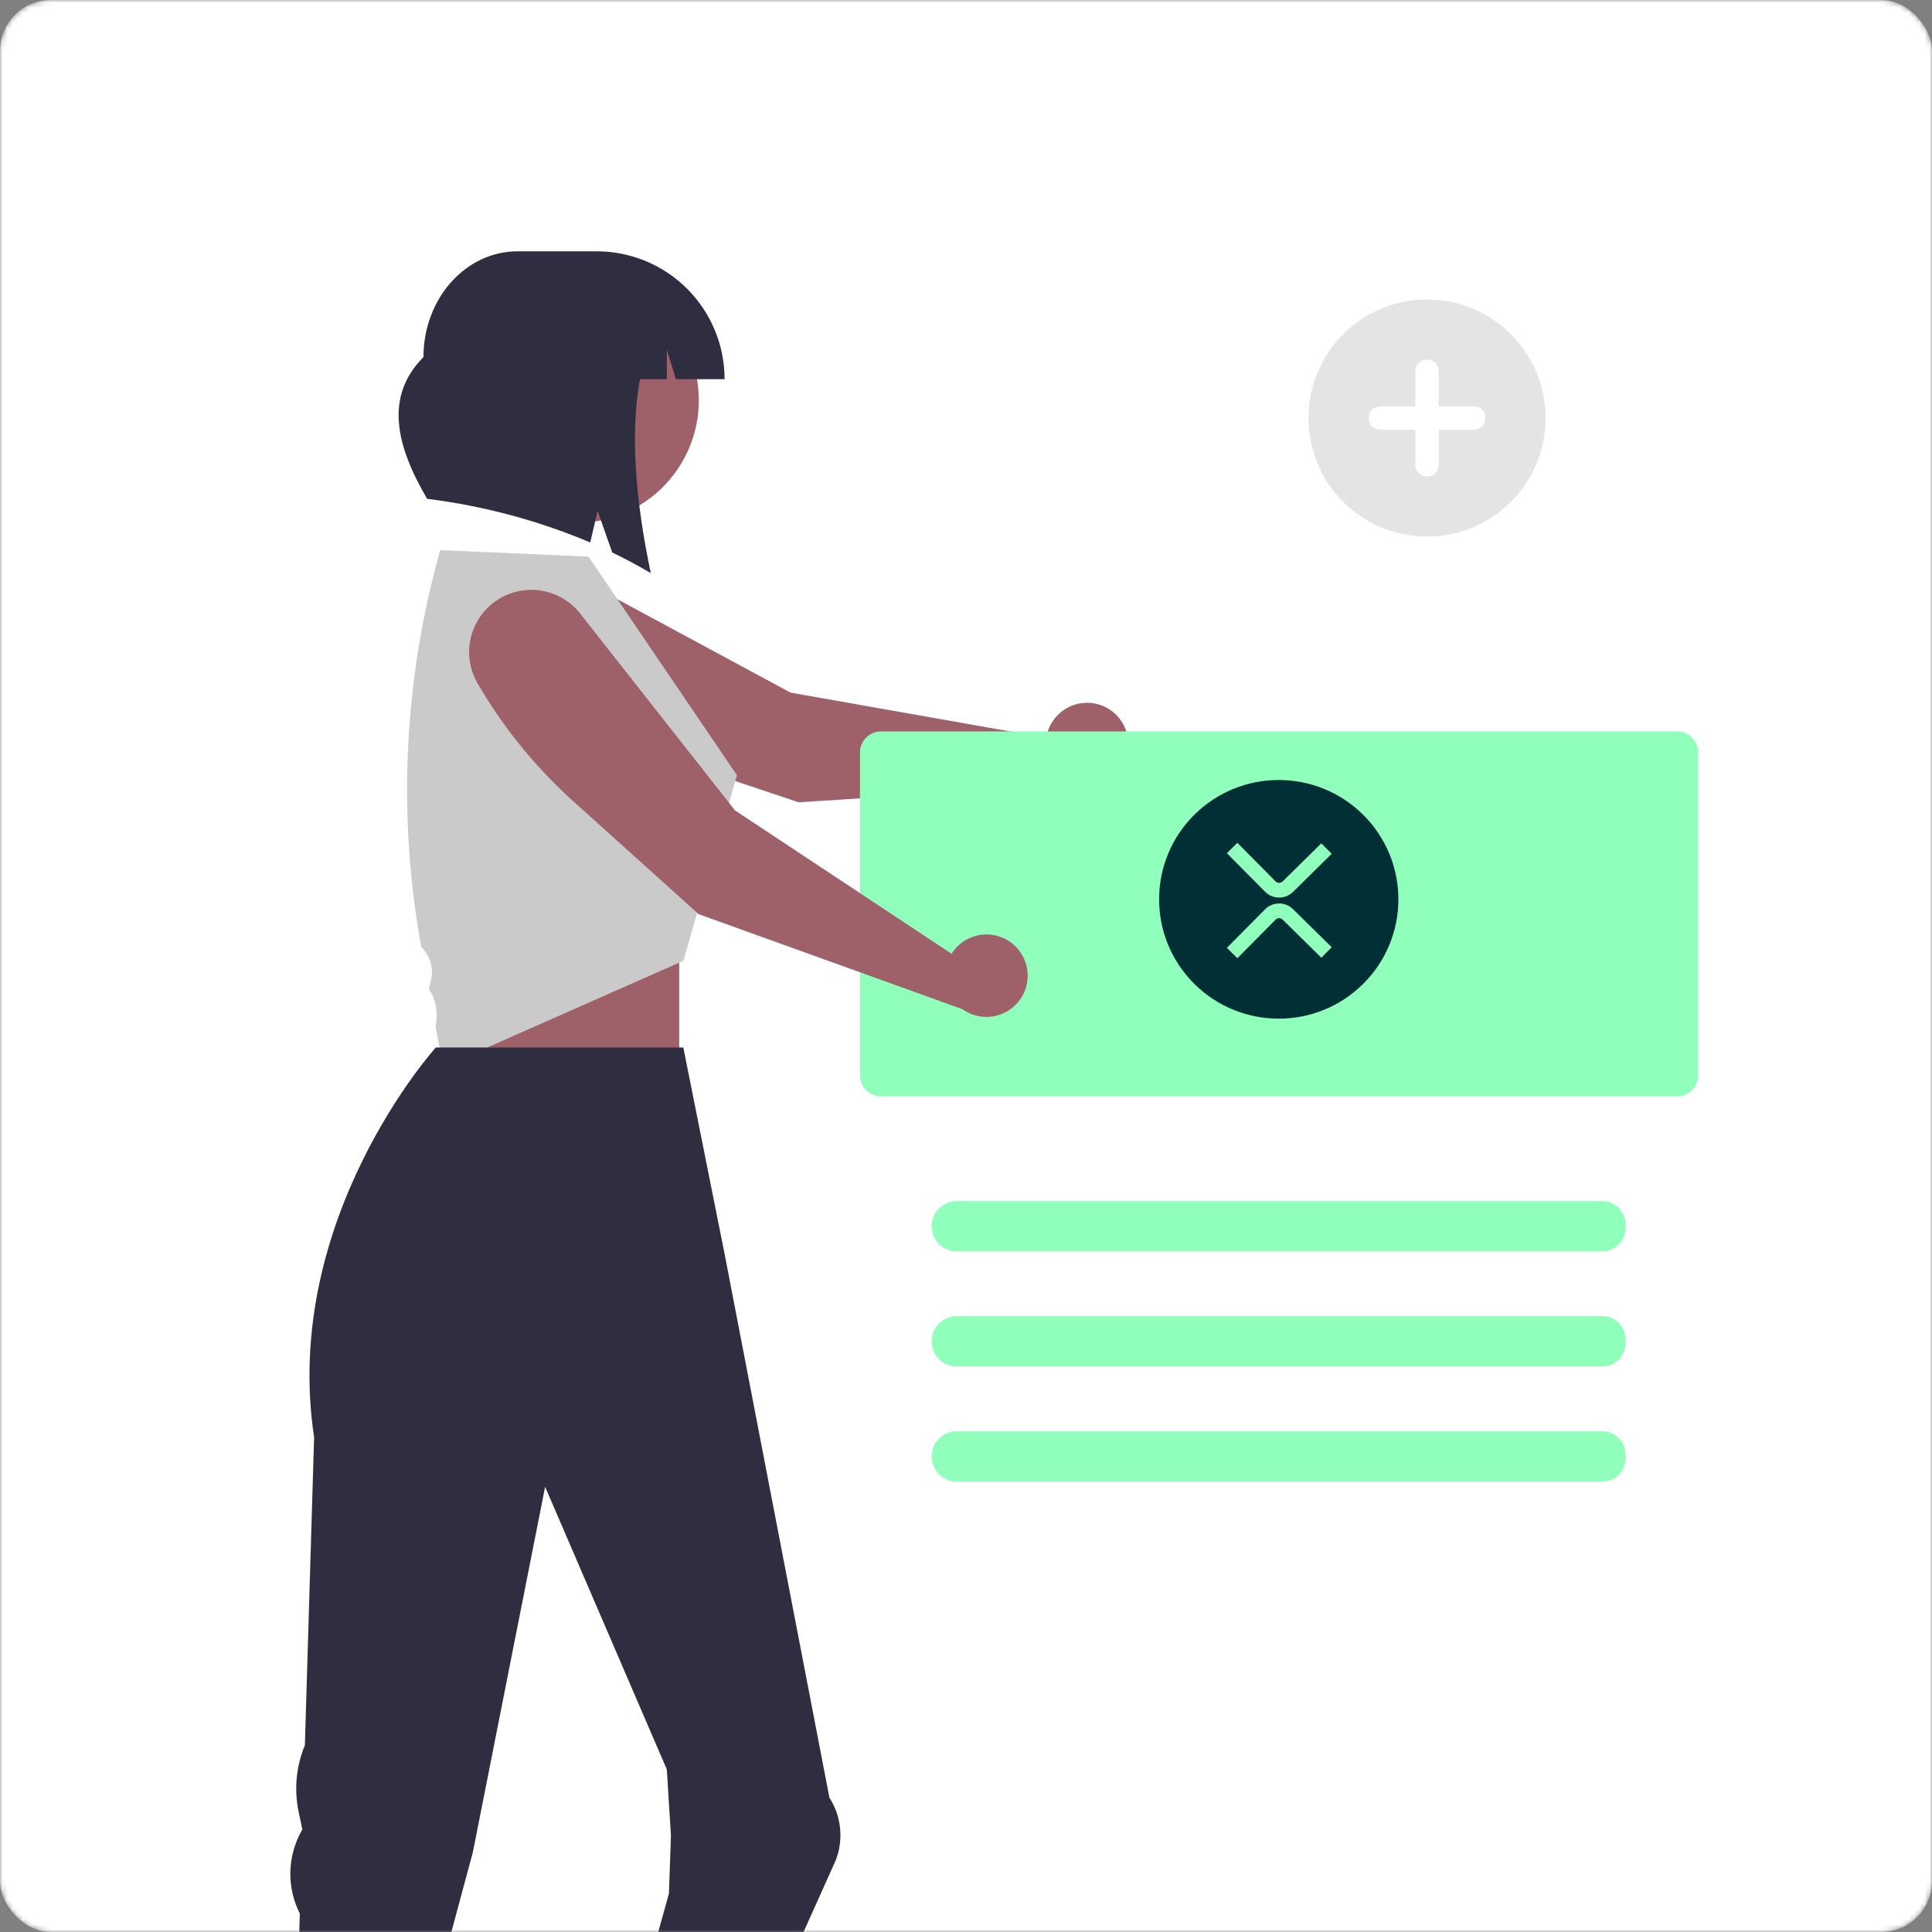 <svg width="380" height="380" viewBox="0 0 380 380" fill="none" xmlns="http://www.w3.org/2000/svg">
<rect x="0" y="0" width="380" height="380" fill="#808080" stroke="none"/>
<mask id="mask0_86_14889" style="mask-type:alpha" maskUnits="userSpaceOnUse" x="0" y="0" width="380" height="380">
<rect width="380" height="380" rx="10" fill="white"/>
</mask>
<g mask="url(#mask0_86_14889)">
<rect width="380" height="380" rx="10" fill="white"/>
<path d="M133.59 183.309H88.152V228.746H133.59V183.309Z" fill="#9E616A"/>
<path d="M206.141 143.703C205.984 144.164 205.869 144.639 205.798 145.12L155.489 136.228L112.155 112.861C109.429 111.391 106.247 111.009 103.251 111.793C100.254 112.577 97.667 114.467 96.01 117.084C94.353 119.7 93.75 122.848 94.322 125.892C94.895 128.935 96.6 131.649 99.094 133.485C107.177 139.434 116.139 144.087 125.656 147.274L157.072 157.798L212.101 154.27C213.629 154.6 215.22 154.481 216.682 153.928C218.144 153.375 219.415 152.411 220.342 151.152C221.269 149.893 221.813 148.394 221.908 146.833C222.003 145.273 221.645 143.718 220.877 142.357C220.109 140.995 218.964 139.884 217.579 139.158C216.195 138.432 214.63 138.121 213.074 138.263C211.517 138.406 210.034 138.995 208.804 139.96C207.574 140.925 206.65 142.224 206.141 143.703Z" fill="#9E616A"/>
<path d="M329.887 143.859H173.274C172.181 143.861 171.134 144.296 170.361 145.068C169.589 145.841 169.154 146.888 169.152 147.981V211.52C169.154 212.613 169.589 213.661 170.361 214.433C171.134 215.206 172.182 215.641 173.274 215.642H329.887C330.978 215.639 332.024 215.203 332.795 214.431C333.566 213.658 333.999 212.612 334 211.52V147.981C333.999 146.89 333.566 145.843 332.795 145.071C332.024 144.298 330.978 143.863 329.887 143.859Z" fill="#90FFBC"/>
<path d="M314.971 236.243H188.185C186.875 236.243 185.618 236.763 184.691 237.69C183.765 238.617 183.244 239.874 183.244 241.184C183.244 242.495 183.765 243.751 184.691 244.678C185.618 245.605 186.875 246.125 188.185 246.125H314.971C321.406 246.215 321.341 236.154 314.971 236.243Z" fill="#90FFBC"/>
<path d="M314.971 258.879H188.185C186.875 258.879 185.618 259.4 184.691 260.327C183.765 261.253 183.244 262.51 183.244 263.821C183.244 265.131 183.765 266.388 184.691 267.315C185.618 268.241 186.875 268.762 188.185 268.762H314.971C321.406 268.851 321.341 258.79 314.971 258.879Z" fill="#90FFBC"/>
<path d="M314.973 281.526H188.187C187.539 281.526 186.897 281.654 186.298 281.902C185.699 282.15 185.155 282.514 184.696 282.972C184.238 283.431 183.874 283.975 183.626 284.574C183.378 285.173 183.25 285.815 183.25 286.463C183.25 287.112 183.378 287.754 183.626 288.353C183.874 288.952 184.238 289.496 184.696 289.954C185.155 290.413 185.699 290.777 186.298 291.025C186.897 291.273 187.539 291.401 188.187 291.401H314.973C321.408 291.49 321.343 281.437 314.973 281.526Z" fill="#90FFBC"/>
<path d="M134.492 90.305C140.882 78.615 136.586 63.959 124.897 57.569C113.208 51.179 98.552 55.475 92.162 67.165C85.772 78.854 90.068 93.51 101.757 99.9C113.446 106.29 128.102 101.994 134.492 90.305Z" fill="#9E616A"/>
<path d="M117.365 49.43H101.783C91.568 49.43 83.287 58.746 83.287 70.238C75.579 77.978 77.892 87.674 84.008 98.112C95.046 99.486 105.842 102.373 116.091 106.693L117.545 100.483L120.414 108.662C122.966 109.898 125.495 111.25 128.003 112.717C125.076 98.963 123.871 85.242 125.881 74.582H131.159V68.807L132.95 74.582H142.518C142.518 71.279 141.867 68.009 140.603 64.957C139.339 61.905 137.487 59.132 135.151 56.797C132.815 54.461 130.042 52.608 126.991 51.344C123.939 50.08 120.668 49.43 117.365 49.43Z" fill="#2F2E41"/>
<path d="M115.737 109.472L86.564 108.207L85.779 111.188C79.325 135.709 78.328 161.348 82.859 186.297C83.725 187.113 84.358 188.145 84.692 189.287C85.027 190.429 85.051 191.639 84.761 192.793L84.342 194.464L84.381 194.525C85.756 196.696 86.223 199.32 85.68 201.832L87.139 209.866L134.399 188.987L144.947 152.475L115.737 109.472Z" fill="#CACACA"/>
<path d="M188.038 186.427C187.711 186.788 187.416 187.178 187.158 187.591L144.558 159.39L114.123 120.692C112.209 118.257 109.442 116.639 106.382 116.164C103.321 115.689 100.195 116.393 97.632 118.132C95.07 119.872 93.263 122.519 92.575 125.538C91.887 128.558 92.37 131.726 93.927 134.404C98.97 143.081 105.335 150.919 112.794 157.635L137.416 179.804L189.294 198.495C190.564 199.406 192.07 199.931 193.632 200.006C195.193 200.081 196.743 199.703 198.095 198.918C199.447 198.133 200.543 196.974 201.252 195.581C201.961 194.188 202.251 192.619 202.09 191.064C201.928 189.509 201.32 188.034 200.34 186.817C199.36 185.599 198.048 184.691 196.564 184.201C195.079 183.711 193.485 183.66 191.972 184.055C190.46 184.45 189.093 185.274 188.038 186.427Z" fill="#9E616A"/>
<path d="M280.681 105.533C276.069 105.533 271.561 104.166 267.727 101.604C263.893 99.042 260.905 95.4 259.14 91.14C257.375 86.88 256.914 82.192 257.813 77.669C258.713 73.146 260.933 68.992 264.194 65.731C267.455 62.471 271.609 60.25 276.132 59.35C280.655 58.451 285.343 58.912 289.603 60.677C293.863 62.442 297.505 65.43 300.067 69.264C302.628 73.099 303.996 77.606 303.996 82.218C303.996 88.401 301.539 94.332 297.167 98.704C292.795 103.077 286.864 105.533 280.681 105.533Z" fill="#E4E4E4"/>
<path d="M289.88 79.918H282.981V73.019C282.981 72.409 282.738 71.824 282.307 71.392C281.876 70.961 281.291 70.719 280.681 70.719C280.071 70.719 279.486 70.961 279.055 71.392C278.623 71.824 278.381 72.409 278.381 73.019V79.918H271.481C270.872 79.92 270.288 80.162 269.858 80.594C269.427 81.025 269.186 81.609 269.186 82.218C269.186 82.828 269.427 83.412 269.858 83.843C270.288 84.274 270.872 84.517 271.481 84.518H278.381V91.418C278.381 92.028 278.623 92.613 279.055 93.044C279.486 93.476 280.071 93.718 280.681 93.718C281.291 93.718 281.876 93.476 282.307 93.044C282.738 92.613 282.981 92.028 282.981 91.418V84.518H289.88C290.183 84.519 290.482 84.46 290.762 84.344C291.041 84.229 291.296 84.06 291.51 83.846C291.724 83.632 291.893 83.379 292.009 83.1C292.125 82.82 292.185 82.521 292.185 82.218C292.185 81.916 292.125 81.617 292.009 81.337C291.893 81.058 291.724 80.804 291.51 80.591C291.296 80.377 291.041 80.208 290.762 80.092C290.482 79.977 290.183 79.918 289.88 79.918Z" fill="white"/>
<path d="M164.411 365.819C165.169 363.821 165.449 361.673 165.227 359.547C165.006 357.422 164.29 355.377 163.137 353.578L142.513 246.596L134.399 206.027H85.716C85.716 206.027 55.289 239.7 61.78 282.703L59.964 343.264C58.24 347.418 57.815 351.997 58.744 356.397L59.467 359.823L59.188 360.339C57.859 362.797 57.146 365.54 57.108 368.333C57.07 371.127 57.709 373.888 58.97 376.382L56.912 444.979L71.517 444.167L93.019 364.246L107.218 292.439L131.153 348.019L131.965 361.001L131.571 372.444L112.897 439.299L128.719 445.384L164.411 365.819Z" fill="#2F2E41"/>
<path d="M268.153 160.291C258.962 151.124 244.066 151.124 234.874 160.291C225.683 169.458 225.683 184.315 234.874 193.482C244.066 202.649 258.962 202.649 268.153 193.482C277.345 184.315 277.345 169.458 268.153 160.291Z" fill="#002F36"/>
<path d="M261.922 186.305L254.322 178.818C252.796 177.319 250.326 177.331 248.824 178.853L241.316 186.433L243.378 188.466L250.885 180.886C251.27 180.502 251.899 180.491 252.289 180.88L259.89 188.367L261.928 186.311L261.922 186.305Z" fill="#90FFBC"/>
<path d="M261.922 167.937L254.322 175.424C252.796 176.923 250.326 176.912 248.824 175.39L241.316 167.809L243.378 165.776L250.885 173.357C251.27 173.74 251.899 173.752 252.289 173.362L259.89 165.875L261.928 167.931L261.922 167.937Z" fill="#90FFBC"/>
</g>
</svg>
